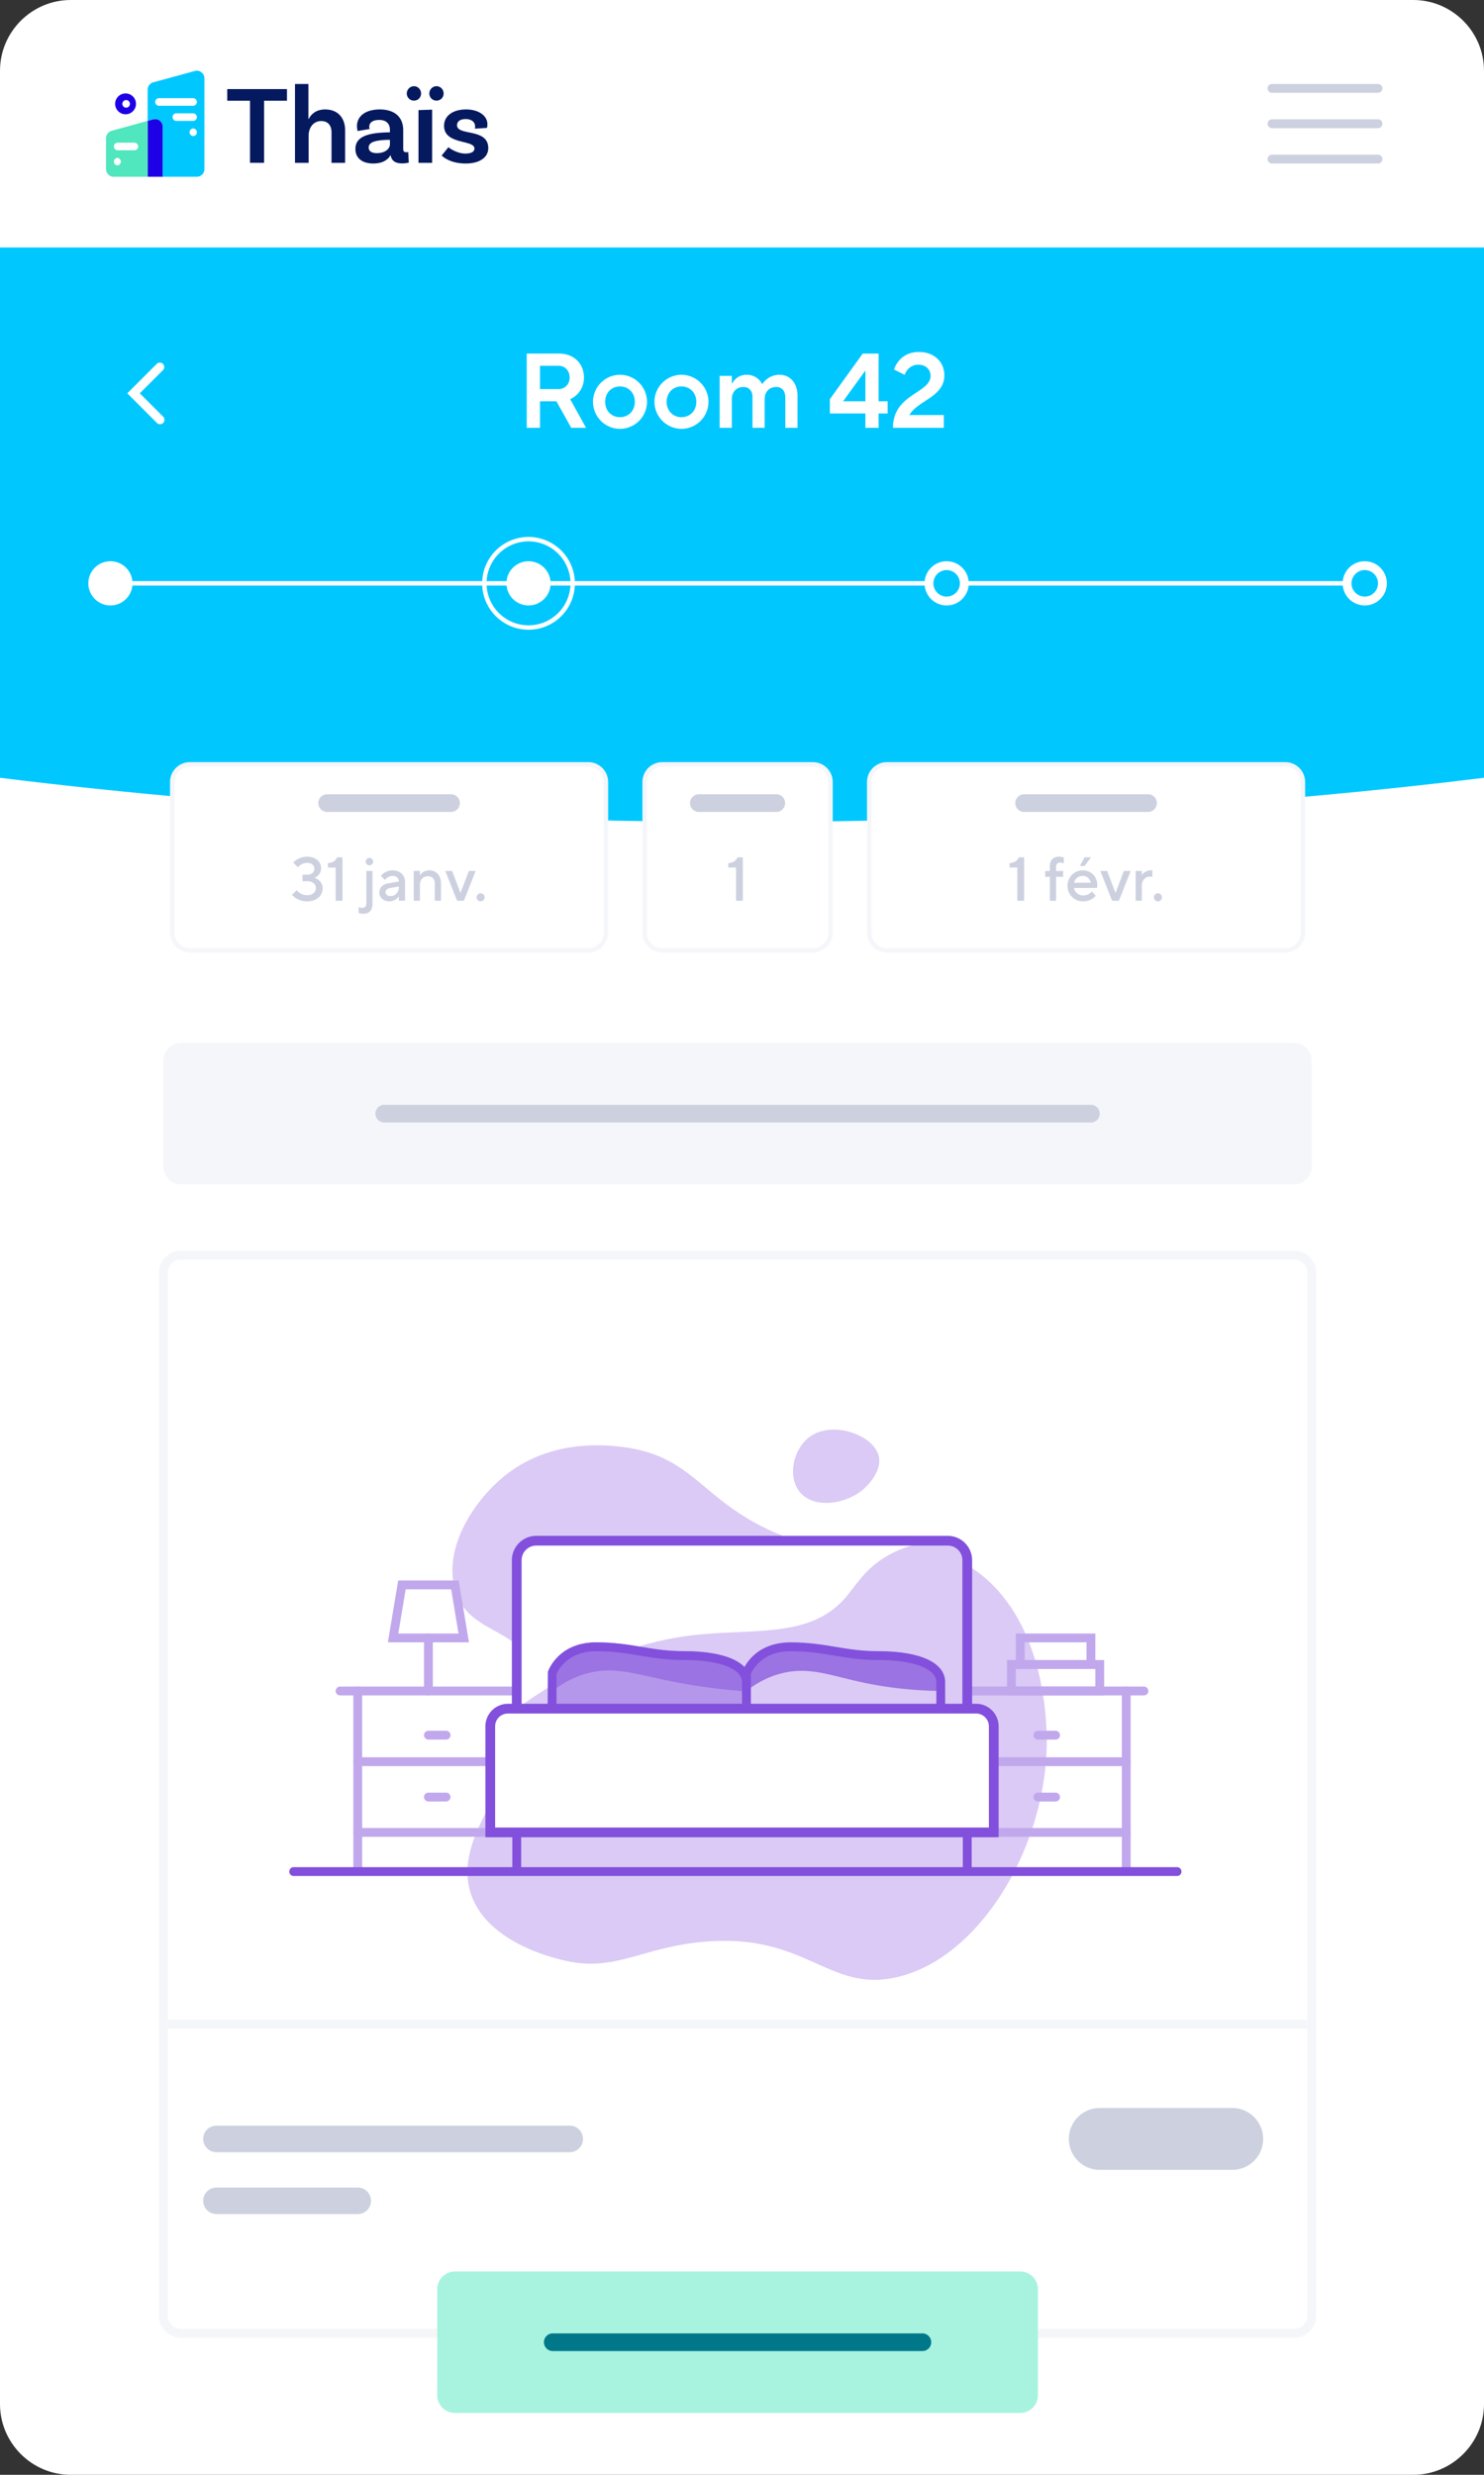 <svg xmlns="http://www.w3.org/2000/svg" xmlns:xlink="http://www.w3.org/1999/xlink" width="168" height="280"><rect width="100%" height="100%" fill="#333333" stroke="none"/><defs><path id="a" d="M0 280h168V0H0z"/></defs><g fill="none" fill-rule="evenodd"><path fill="#FFF" d="M160 280H8c-4.4 0-8-3.6-8-8V8c0-4.4 3.6-8 8-8h152c4.4 0 8 3.6 8 8v264c0 4.4-3.6 8-8 8"/><path fill="#00C8FF" d="M168 88c-23.93 2.966-54.113 5-84 5-24.113 0-54.34-1.324-84-5V28h168v60Z"/><path fill="#05195F" d="M28.303 11.396h-2.579v-1.314h6.763v1.314h-2.591v7.028h-1.593zm10.769 3.362v3.666H37.53v-3.45c0-.771-.392-1.277-1.163-1.277-.986 0-1.429.872-1.429 1.63v3.097h-1.542V9.5h1.518v3.957h.037c.316-.606.897-1.073 1.858-1.073 1.48 0 2.263.998 2.263 2.376m5.07 1.567v-.506h-.102c-1.618.026-2.3.278-2.3.872 0 .405.329.633.923.633.935 0 1.479-.493 1.479-1zm2.136 2.073s-.341.088-.758.088c-.772 0-1.201-.303-1.303-.948-.177.342-.682.96-1.96.96-1.301 0-2.021-.656-2.021-1.642 0-1.428 1.453-1.846 3.804-1.884h.102v-.29c0-.67-.405-1.113-1.201-1.113-.734 0-1.138.29-1.138.784a.62.62 0 0 0 .05.24l-1.364.228s-.076-.24-.076-.557c0-1.125.973-1.883 2.579-1.883 1.706 0 2.654.885 2.654 2.339v2.098c0 .303.1.404.353.404.077 0 .153-.012.215-.025l.064 1.2zm2.325-7.825c0-.441.366-.822.81-.822.455 0 .809.38.809.822a.799.799 0 0 1-.81.81.806.806 0 0 1-.809-.81zm-1.227 1.883 1.544-.05v6.017h-1.544v-5.966zm-1.326-1.883a.83.83 0 0 1 .823-.822c.442 0 .794.38.794.822a.795.795 0 0 1-.794.81.81.81 0 0 1-.823-.81zm7.736 3.742c0-.518-.417-.847-1.074-.847-.633 0-.974.29-.974.695 0 1.252 3.514.29 3.54 2.579 0 1.074-.986 1.757-2.566 1.757-1.695 0-2.503-.72-2.718-.897l.771-.948c.165.15 1.011.72 1.91.72.694 0 1.035-.227 1.035-.57 0-1.035-3.439-.391-3.439-2.577 0-1.113.987-1.846 2.491-1.846 1.428 0 2.415.708 2.415 1.68 0 .242-.05.406-.05.406l-1.366.088c.012-.05.025-.151.025-.24"/><path fill="#1E00E6" d="m17.35 13.495-.636.176V20h1.715v-5.644c0-.586-.534-1.012-1.078-.861m-3.101-2.923a1.179 1.179 0 1 0 0 2.357 1.179 1.179 0 0 0 0-2.357m0 .75a.43.43 0 1 1 0 .858.43.43 0 0 1 0-.858"/><path fill="#00C8FF" d="M21.857 11.964H18a.43.43 0 0 1-.429-.429.43.43 0 0 1 .43-.428h3.856a.43.43 0 0 1 .43.428.43.43 0 0 1-.43.43m0 1.713h-1.929a.43.43 0 0 1 0-.857h1.93a.43.43 0 0 1 .428.43.43.43 0 0 1-.429.427m0 1.714a.43.43 0 0 1 0-.857.43.43 0 0 1 .43.43.43.43 0 0 1-.43.427m.207-7.362L17.35 9.313a.872.872 0 0 0-.637.845v3.513l.637-.176c.544-.15 1.078.275 1.078.86V20h3.858a.866.866 0 0 0 .856-.875V8.875c0-.575-.533-.994-1.078-.845"/><path fill="#50E6BE" d="M15.214 17h-1.928a.43.43 0 0 1 0-.857h1.928a.43.43 0 0 1 .429.429.43.43 0 0 1-.43.428Zm-1.928 1.714a.43.43 0 0 1 0-.857.43.43 0 0 1 0 .857Zm-.65-3.913a.885.885 0 0 0-.636.861v3.447c0 .492.384.891.858.891h3.856v-6.329l-4.077 1.13Z"/><path fill="#CDD1DF" d="M156 10.5h-12a.5.5 0 0 1 0-1h12a.5.5 0 0 1 0 1m0 4h-12a.5.5 0 0 1 0-1h12a.5.5 0 0 1 0 1m0 4h-12a.5.5 0 0 1 0-1h12a.5.5 0 0 1 0 1"/><mask id="b" fill="#fff"><use xlink:href="#a"/></mask><path fill="#FFF" mask="url(#b)" d="M12.5 66.25h144v-.5h-144z"/><path fill="#FFF" d="M14.5 66a2 2 0 1 1-4.001-.001A2 2 0 0 1 14.5 66" mask="url(#b)"/><path fill="#FFF" d="M12.5 64.5c-.827 0-1.5.673-1.5 1.5s.673 1.5 1.5 1.5S14 66.827 14 66s-.673-1.5-1.5-1.5m0 4A2.503 2.503 0 0 1 10 66c0-1.378 1.121-2.5 2.5-2.5S15 64.622 15 66s-1.121 2.5-2.5 2.5M61.833 66a2 2 0 1 1-4.001-.001 2 2 0 0 1 4.001.001" mask="url(#b)"/><path fill="#FFF" d="M59.833 64.5c-.827 0-1.5.673-1.5 1.5s.673 1.5 1.5 1.5 1.5-.673 1.5-1.5-.673-1.5-1.5-1.5m0 4a2.503 2.503 0 0 1-2.5-2.5c0-1.378 1.121-2.5 2.5-2.5s2.5 1.122 2.5 2.5-1.121 2.5-2.5 2.5" mask="url(#b)"/><path fill="#FFF" d="M59.833 61.25a4.756 4.756 0 0 0-4.75 4.75 4.756 4.756 0 0 0 4.75 4.75 4.756 4.756 0 0 0 4.75-4.75 4.756 4.756 0 0 0-4.75-4.75m0 10a5.256 5.256 0 0 1-5.25-5.25 5.256 5.256 0 0 1 5.25-5.25 5.256 5.256 0 0 1 5.25 5.25 5.256 5.256 0 0 1-5.25 5.25" mask="url(#b)"/><path fill="#00C8FF" d="M109.167 66a2 2 0 1 1-4.001-.001 2 2 0 0 1 4.001.001" mask="url(#b)"/><path fill="#FFF" d="M107.167 64.5c-.827 0-1.5.673-1.5 1.5s.673 1.5 1.5 1.5 1.5-.673 1.5-1.5-.673-1.5-1.5-1.5m0 4a2.503 2.503 0 0 1-2.5-2.5c0-1.378 1.121-2.5 2.5-2.5s2.5 1.122 2.5 2.5-1.121 2.5-2.5 2.5" mask="url(#b)"/><path fill="#00C8FF" d="M156.5 66a2 2 0 1 1-4.001-.001A2 2 0 0 1 156.5 66" mask="url(#b)"/><path fill="#FFF" d="M154.5 64.5c-.827 0-1.5.673-1.5 1.5s.673 1.5 1.5 1.5 1.5-.673 1.5-1.5-.673-1.5-1.5-1.5m0 4A2.503 2.503 0 0 1 152 66c0-1.378 1.121-2.5 2.5-2.5s2.5 1.122 2.5 2.5-1.121 2.5-2.5 2.5M63.227 44.022c.72 0 1.26-.54 1.26-1.319 0-.78-.54-1.319-1.26-1.319H61.13v2.638h2.099zm-3.597-4.018h3.657c1.68 0 2.82 1.14 2.82 2.7a2.626 2.626 0 0 1-1.56 2.457l1.799 3.24h-1.68l-1.678-3h-1.86v3H59.63v-8.397zm12.237 5.457c0-1.019-.72-1.739-1.679-1.739-.96 0-1.679.72-1.679 1.74s.72 1.738 1.68 1.738c.958 0 1.678-.719 1.678-1.739m-4.737 0a3.07 3.07 0 0 1 3.058-3.058 3.07 3.07 0 0 1 3.058 3.058 3.07 3.07 0 0 1-3.058 3.058 3.07 3.07 0 0 1-3.058-3.058m11.697 0c0-1.019-.72-1.739-1.679-1.739-.96 0-1.679.72-1.679 1.74s.72 1.738 1.68 1.738c.958 0 1.678-.719 1.678-1.739m-4.737 0a3.07 3.07 0 0 1 3.058-3.058 3.07 3.07 0 0 1 3.058 3.058 3.07 3.07 0 0 1-3.058 3.058 3.07 3.07 0 0 1-3.058-3.058m7.38-2.938h1.379v.84h.059s.42-.96 1.62-.96a1.942 1.942 0 0 1 1.739 1.02h.06s.6-1.02 1.919-1.02c1.2 0 2.038.923 2.038 2.4V48.4h-1.378v-3.419c0-.779-.42-1.199-1.02-1.199-.78 0-1.32.54-1.32 1.38V48.4h-1.378v-3.49c0-.708-.42-1.128-1.02-1.128-.78 0-1.32.54-1.32 1.38V48.4H81.47v-5.877zm16.497 2.879v-3.478l-2.52 3.478h2.52zm0 1.379h-4.018v-1.62l3.718-5.156h1.799v5.397h1.02v1.379h-1.02V48.4h-1.5v-1.62zm7.38-4.258c0-.72-.54-1.259-1.38-1.259-1.198 0-1.558 1.14-1.558 1.14l-1.2-.6s.552-1.979 2.819-1.979c1.739 0 2.879 1.14 2.879 2.638 0 2.46-2.998 2.82-3.958 4.497h3.897v1.44h-5.757c0-3.838 4.258-3.898 4.258-5.877M18.119 48a.502.502 0 0 1-.354-.146L14.412 44.5l3.353-3.354a.502.502 0 0 1 .708.708L15.826 44.5l2.647 2.646a.502.502 0 0 1-.354.854m48.477 59.52H21.5a2 2 0 0 1-2-2V88.48a2 2 0 0 1 2-2h45.096a2 2 0 0 1 2 2v17.04a2 2 0 0 1-2 2" mask="url(#b)"/><path fill="#F5F6F9" d="M21.5 86.73c-.965 0-1.75.784-1.75 1.75v17.04c0 .966.785 1.75 1.75 1.75h45.096c.965 0 1.75-.784 1.75-1.75V88.48c0-.966-.785-1.75-1.75-1.75H21.5zm45.096 21.04H21.5a2.253 2.253 0 0 1-2.25-2.25V88.48c0-1.242 1.01-2.25 2.25-2.25h45.096c1.24 0 2.25 1.008 2.25 2.25v17.04c0 1.242-1.01 2.25-2.25 2.25zM146.5 134h-126a2 2 0 0 1-2-2v-12a2 2 0 0 1 2-2h126a2 2 0 0 1 2 2v12a2 2 0 0 1-2 2m-126 8.5c-.827 0-1.5.673-1.5 1.5v118c0 .827.673 1.5 1.5 1.5h126c.827 0 1.5-.673 1.5-1.5V144c0-.827-.673-1.5-1.5-1.5h-126zm126 122h-126A2.503 2.503 0 0 1 18 262V144c0-1.378 1.121-2.5 2.5-2.5h126c1.379 0 2.5 1.122 2.5 2.5v118c0 1.378-1.121 2.5-2.5 2.5z" mask="url(#b)"/><path fill="#FFF" d="M145.5 107.52h-45.096a2 2 0 0 1-2-2V88.48a2 2 0 0 1 2-2H145.5a2 2 0 0 1 2 2v17.04a2 2 0 0 1-2 2" mask="url(#b)"/><path fill="#F5F6F9" d="M100.404 86.73c-.965 0-1.75.784-1.75 1.75v17.04c0 .966.785 1.75 1.75 1.75H145.5c.965 0 1.75-.784 1.75-1.75V88.48c0-.966-.785-1.75-1.75-1.75h-45.096Zm45.096 21.04h-45.096a2.253 2.253 0 0 1-2.25-2.25V88.48c0-1.242 1.01-2.25 2.25-2.25H145.5c1.24 0 2.25 1.008 2.25 2.25v17.04c0 1.242-1.01 2.25-2.25 2.25Z" mask="url(#b)"/><path fill="#FFF" d="M92.02 107.52H74.98a2 2 0 0 1-2-2V88.48a2 2 0 0 1 2-2h17.04a2 2 0 0 1 2 2v17.04a2 2 0 0 1-2 2" mask="url(#b)"/><path fill="#F5F6F9" d="M74.98 86.73a1.75 1.75 0 0 0-1.75 1.75v17.04c0 .966.784 1.75 1.75 1.75h17.04a1.75 1.75 0 0 0 1.75-1.75V88.48a1.75 1.75 0 0 0-1.75-1.75H74.98Zm17.04 21.04H74.98a2.253 2.253 0 0 1-2.25-2.25V88.48c0-1.242 1.01-2.25 2.25-2.25h17.04c1.24 0 2.25 1.008 2.25 2.25v17.04c0 1.242-1.01 2.25-2.25 2.25Z" mask="url(#b)"/><path fill="#CDD1DF" d="m33.055 101.243.526-.527s.386.562 1.194.562c.632 0 .982-.351.982-.807 0-.421-.35-.772-.982-.772h-.527v-.737h.527c.526 0 .806-.281.806-.667s-.28-.667-.806-.667c-.667 0-1.053.49-1.053.49l-.526-.525s.56-.667 1.579-.667c.982 0 1.579.597 1.579 1.299 0 .807-.737 1.088-.737 1.088s.913.28.913 1.193c0 .807-.667 1.474-1.755 1.474-1.158 0-1.72-.737-1.72-.737M38 98.155h-.877v-.492c.631-.07.877-.316 1.053-.666h.596v4.912H38v-3.755zm3.4-.667c0-.246.211-.421.421-.421.211 0 .422.175.422.42a.427.427 0 0 1-.422.422.427.427 0 0 1-.42-.421m-.808 5.79v-.666s.175.105.386.105c.316 0 .491-.175.491-.526v-3.65h.702v3.72c0 .737-.385 1.123-1.052 1.123-.317 0-.527-.105-.527-.105m4.561-2.878v-.105l-.983.175c-.35.063-.527.246-.527.456 0 .246.211.457.562.457.526 0 .948-.421.948-.983m-2.21.596c0-.561.385-.947.981-1.052l1.23-.211c0-.351-.282-.632-.703-.632-.527 0-.878.457-.878.457l-.456-.457s.456-.631 1.334-.631c.842 0 1.403.56 1.403 1.298v2.14h-.7v-.49s-.353.56-1.089.56c-.667 0-1.123-.455-1.123-.982m3.893-2.457h.702v.491s.35-.56 1.053-.56c.772 0 1.334.56 1.334 1.474v1.965h-.702v-1.965c0-.491-.317-.807-.773-.807-.526 0-.912.385-.912.947v1.825h-.702v-3.37zm3.576 0h.771l.949 2.492.947-2.492h.772l-1.334 3.369h-.771zm3.542 2.984c0-.246.211-.456.457-.456.245 0 .456.21.456.456a.464.464 0 0 1-.456.456.465.465 0 0 1-.457-.456m61.214-3.37h-.877v-.49c.631-.072.877-.317 1.053-.668h.596v4.913h-.772v-3.755zm3.682 1.053h-.526v-.667h.526v-.49c0-.738.386-1.124 1.053-1.124.315 0 .526.105.526.105v.667s-.176-.105-.386-.105c-.316 0-.492.175-.492.526v.421h.808v.667h-.808v2.702h-.701v-2.702zm3.928-2.21h.737l-.737.982h-.526l.526-.983zm.702 2.877c-.105-.456-.42-.772-.913-.772-.526 0-.842.316-.982.772h1.895zm-2.633.351c0-.983.773-1.755 1.72-1.755.948 0 1.65.702 1.65 1.65 0 .21-.035.35-.035.35h-2.597c.07.457.491.843 1.052.843.597 0 .984-.456.984-.456l.421.491s-.456.632-1.44.632a1.739 1.739 0 0 1-1.755-1.755zm3.718-1.685h.772l.948 2.492.947-2.492h.772l-1.334 3.369h-.772zm3.999 0h.702v.456s.35-.525 1.018-.525h.175v.736s-.14-.034-.281-.034c-.492 0-.912.42-.912 1.016v1.72h-.702V98.54zm2.068 2.984c0-.246.21-.456.457-.456.245 0 .456.21.456.456a.464.464 0 0 1-.456.456.465.465 0 0 1-.457-.456m-47.307-3.37h-.877v-.49c.631-.072.877-.317 1.053-.668h.596v4.913h-.772v-3.755zm-32.264-6.291H37.035a1 1 0 1 1 0-2h14.027a1 1 0 1 1 0 2M123.5 127h-80a1 1 0 1 1 0-2h80a1 1 0 1 1 0 2" mask="url(#b)"/><path fill="#A8F3DF" d="M115.5 273h-64a2 2 0 0 1-2-2v-12a2 2 0 0 1 2-2h64a2 2 0 0 1 2 2v12a2 2 0 0 1-2 2" mask="url(#b)"/><path fill="#00788A" d="M104.423 266H62.577a1 1 0 0 1 0-2h41.846a1 1 0 1 1 0 2" mask="url(#b)"/><path fill="#CDD1DF" d="M129.966 91.863h-14.027a1 1 0 1 1 0-2h14.027a1 1 0 1 1 0 2m-42.082 0h-8.768a1 1 0 0 1 0-2h8.768a1 1 0 1 1 0 2M64.5 243.5h-40a1.5 1.5 0 0 1 0-3h40a1.5 1.5 0 0 1 0 3m-24 7h-16a1.5 1.5 0 0 1 0-3h16a1.5 1.5 0 0 1 0 3" mask="url(#b)"/><path fill="#FF645A" mask="url(#b)" d="M124.5 242h15"/><path fill="#CDD1DF" d="M139.5 245.5h-15a3.5 3.5 0 1 1 0-7h15a3.5 3.5 0 1 1 0 7" mask="url(#b)"/><path fill="#DACAF5" d="M57.472 166.712c5.112-3.89 11.125-3.233 13-3 8.327 1.037 8.878 6.307 18 10 10.724 4.342 15.299-.78 22 4 7.419 5.292 7.904 15.917 8 18 .559 12.223-7.154 25.785-17 28-7.798 1.754-10.201-5.123-22-4-7.162.682-9.96 3.566-16 2-1.473-.382-8.014-2.078-10-7-3.456-8.562 10.548-17.768 7-26-2.045-4.744-7.645-3.888-9-9-1.256-4.735 2.298-10.183 6-13m34-4c-1.651 1.367-2.314 4.268-1 6 1.537 2.026 5.057 1.498 7 0 1.02-.786 2.396-2.448 2-4-.617-2.421-5.432-4.126-8-2" mask="url(#b)"/><path fill="#F5F6F9" mask="url(#b)" d="M18.5 229.5h130v-1h-130z"/><path fill="#FFF" d="M58.5 193.318v-16.796c0-1.217.986-2.204 2.204-2.204h46.592c1.218 0 2.204.987 2.204 2.204v16.796" mask="url(#b)"/><path fill="#8250DC" d="M58.5 211.818a.5.5 0 0 1-.5-.5v-4a.5.5 0 0 1 1 0v4a.5.5 0 0 1-.5.5" mask="url(#b)"/><path fill="#C1A8ED" d="M40.5 211.818a.5.5 0 0 1-.5-.5v-20a.5.5 0 0 1 1 0v20a.5.5 0 0 1-.5.5" mask="url(#b)"/><path fill="#C1A8ED" d="M58.5 191.818h-20a.5.5 0 0 1 0-1h20a.5.5 0 0 1 0 1m-3 8h-15a.5.5 0 0 1 0-1h15a.5.5 0 0 1 0 1m1 8h-16a.5.5 0 0 1 0-1h16a.5.5 0 0 1 0 1m-6-11h-2a.5.5 0 0 1 0-1h2a.5.5 0 0 1 0 1m0 7h-2a.5.5 0 0 1 0-1h2a.5.5 0 0 1 0 1" mask="url(#b)"/><path fill="#C1A8ED" d="M48.5 191.818a.5.5 0 0 1-.5-.5v-6a.5.5 0 0 1 1 0v6a.5.5 0 0 1-.5.5" mask="url(#b)"/><path fill="#C1A8ED" d="M45.09 184.818h6.82l-.834-5h-5.152l-.834 5zm8 1h-9.18l1.166-7h6.848l1.166 7zm74.41 26a.5.5 0 0 1-.5-.5v-20a.5.5 0 0 1 1 0v20a.5.5 0 0 1-.5.5" mask="url(#b)"/><path fill="#C1A8ED" d="M129.5 191.818h-20a.5.5 0 0 1 0-1h20a.5.5 0 0 1 0 1m-2 8h-15a.5.5 0 0 1 0-1h15a.5.5 0 0 1 0 1m0 8h-16a.5.5 0 0 1 0-1h16a.5.5 0 0 1 0 1m-8-11h-2a.5.5 0 0 1 0-1h2a.5.5 0 0 1 0 1m0 7h-2a.5.5 0 0 1 0-1h2a.5.5 0 0 1 0 1" mask="url(#b)"/><path fill="#C1A8ED" d="M115 190.818h9v-2h-9v2Zm-1 1h11v-4h-11v4Z" mask="url(#b)"/><path fill="#C1A8ED" d="M116 187.818h7v-2h-7v2Zm-1 1h9v-4h-9v4Z" mask="url(#b)"/><path fill="#FF645A" mask="url(#b)" d="M55.5 207.318h57V203h-57z"/><path fill="#DACAF5" d="M109.5 193.318h-51c8.1-5.87 15.023-7.742 20-8.318 6.582-.762 12.987.37 17-4 1.387-1.51 2.275-3.445 5-5 2.484-1.418 5.027-1.682 6.796-1.682.147 0 .928.015 1.558.646.4.398.646.95.646 1.558v16.796Z" mask="url(#b)"/><path fill="#B496EA" d="M62.5 193.318v-4s1-3 5-3 6 1 10 1 7 1 7 3v3h-22Z" mask="url(#b)"/><path fill="#B496EA" d="M63 192.818h21v-2.5c0-1.519-2.552-2.5-6.5-2.5-2.041 0-3.587-.258-5.082-.507-1.522-.253-2.959-.493-4.918-.493-3.275 0-4.33 2.18-4.5 2.592v3.408Zm22 1H62l.025-4.658c.046-.137 1.164-3.342 5.475-3.342 2.041 0 3.587.258 5.082.507 1.522.253 2.959.493 4.918.493 4.696 0 7.5 1.308 7.5 3.5v3.5Z" mask="url(#b)"/><path fill="#9B73E3" d="M62.5 191.362v-2.044s1-3 5-3 6 1 10 1 7 1 7 3v1.044a67.235 67.235 0 0 1-8-1.044c-4.585-.884-6.888-1.835-10-1-1.814.487-3.161 1.382-4 2.044m22-.044v-2s1-3 5-3 6 1 10 1 7 1 7 3v1c-3.886-.049-6.937-.552-9-1-3.582-.778-5.928-1.77-9-1-1.816.455-3.166 1.345-4 2" mask="url(#b)"/><path fill="#8250DC" d="M109.5 211.818a.5.5 0 0 1-.5-.5v-4a.5.5 0 0 1 1 0v4a.5.5 0 0 1-.5.5" mask="url(#b)"/><path fill="#FFF" mask="url(#b)" d="M33.25 211.75h100"/><path fill="#8250DC" d="M133.25 212.25h-100a.5.5 0 0 1 0-1h100a.5.5 0 0 1 0 1m-23.2-18.932h-1.101v-16.796c0-.912-.742-1.653-1.653-1.653H60.704c-.911 0-1.653.741-1.653 1.653v16.796h-1.102v-16.796a2.758 2.758 0 0 1 2.755-2.755h46.592a2.758 2.758 0 0 1 2.755 2.755v16.796z" mask="url(#b)"/><path fill="#FFF" d="M112.5 207.318h-57v-12a2 2 0 0 1 2-2h53a2 2 0 0 1 2 2v12Z" mask="url(#b)"/><path fill="#8250DC" d="M56.05 206.767h55.899v-11.449a1.45 1.45 0 0 0-1.45-1.449h-53a1.45 1.45 0 0 0-1.448 1.45v11.448Zm57 1.102h-58.1v-12.55a2.555 2.555 0 0 1 2.55-2.552h53a2.555 2.555 0 0 1 2.552 2.551v12.551Z" mask="url(#b)"/><path fill="#8250DC" d="M85 192.818h21v-2.5c0-1.519-2.552-2.5-6.5-2.5-2.041 0-3.587-.258-5.082-.507-1.522-.253-2.959-.493-4.918-.493-3.275 0-4.33 2.18-4.5 2.592v3.408Zm22 1H84l.025-4.658c.046-.137 1.164-3.342 5.475-3.342 2.041 0 3.587.258 5.082.507 1.522.253 2.959.493 4.918.493 4.696 0 7.5 1.308 7.5 3.5v3.5Z" mask="url(#b)"/><path fill="#8250DC" d="M63 192.818h21v-2.5c0-1.519-2.552-2.5-6.5-2.5-2.041 0-3.587-.258-5.082-.507-1.522-.253-2.959-.493-4.918-.493-3.275 0-4.33 2.18-4.5 2.592v3.408Zm22 1H62l.025-4.658c.046-.137 1.164-3.342 5.475-3.342 2.041 0 3.587.258 5.082.507 1.522.253 2.959.493 4.918.493 4.696 0 7.5 1.308 7.5 3.5v3.5Z" mask="url(#b)"/></g></svg>